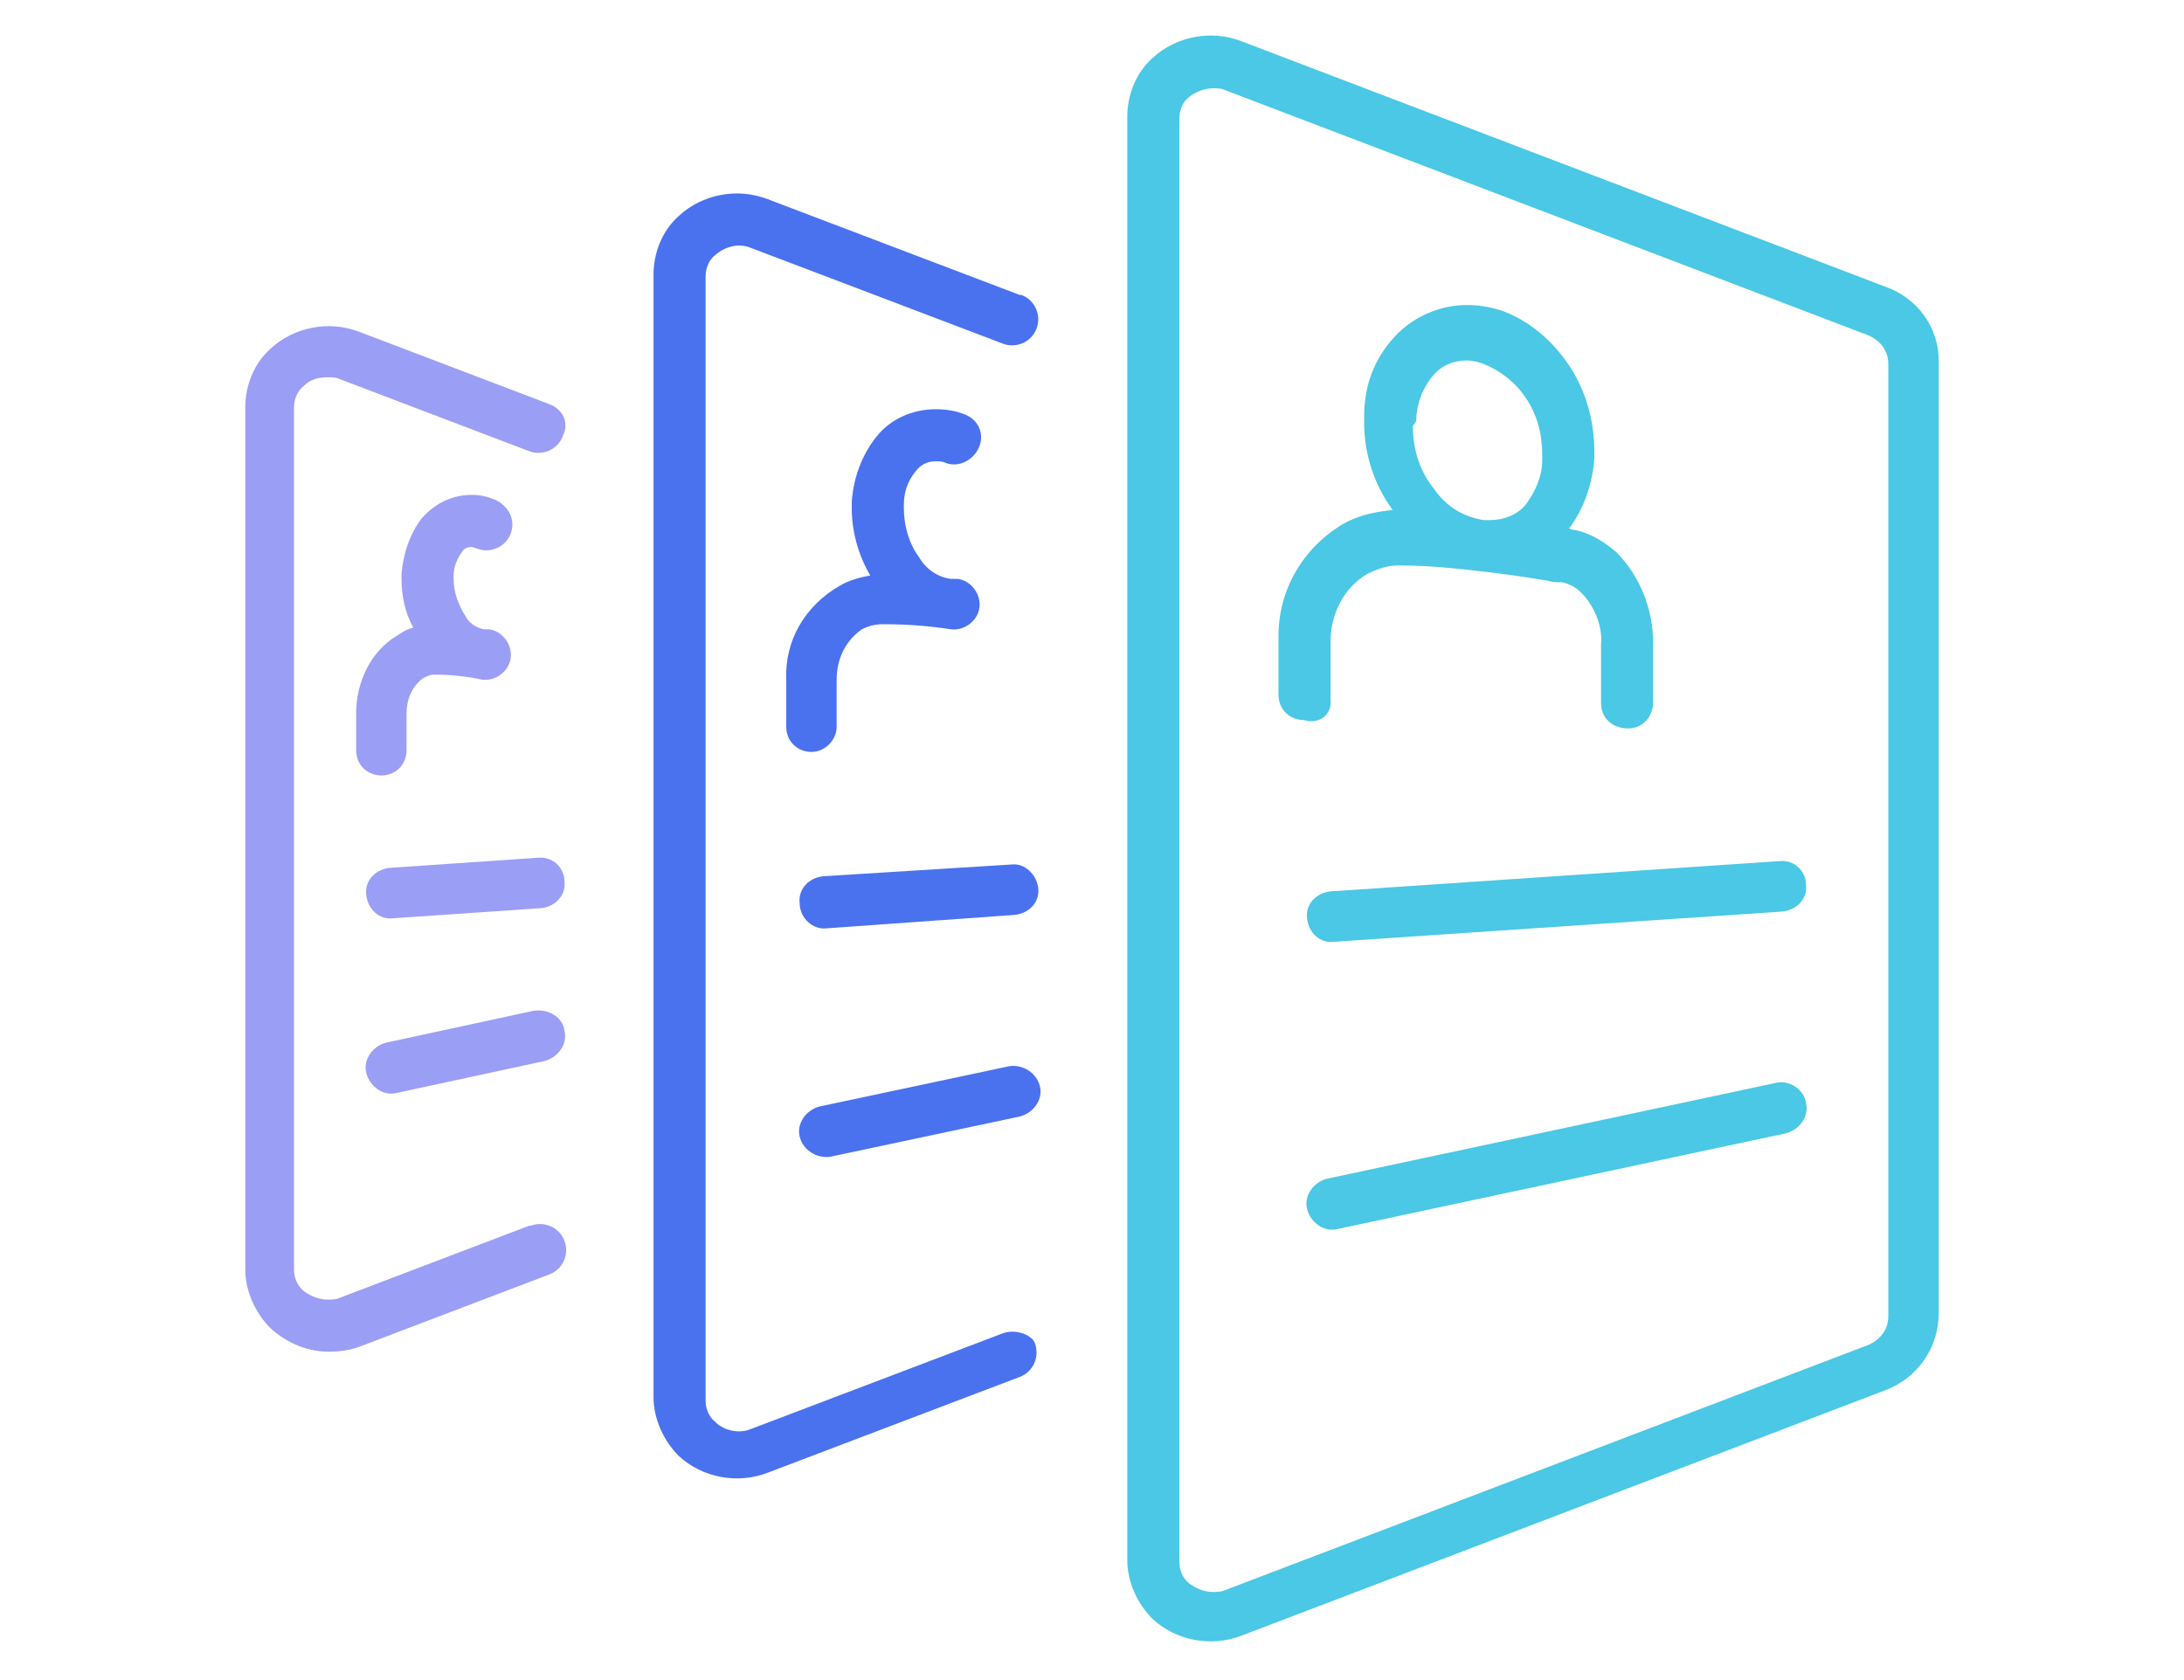 <?xml version="1.0" encoding="utf-8"?>
<!-- Generator: Adobe Illustrator 27.0.1, SVG Export Plug-In . SVG Version: 6.00 Build 0)  -->
<svg version="1.1" id="レイヤー_1" xmlns="http://www.w3.org/2000/svg" xmlns:xlink="http://www.w3.org/1999/xlink" x="0px"
	 y="0px" viewBox="0 0 130 100" style="enable-background:new 0 0 130 100;" xml:space="preserve">
<style type="text/css">
	.st0{fill:#4AC8E5;}
	.st1{fill:#4A72EE;}
	.st2{fill:#9B9EF5;}
</style>
<g id="グループ_44" transform="translate(-505 -5863.844)">
	<g id="グループ_43">
		<path id="パス_57" class="st0" d="M617.2,5880.9l-38.3-14.6c-1.8-0.7-3.9-0.3-5.3,1c-1,0.9-1.5,2.2-1.5,3.5v85.9
			c0,1.3,0.6,2.6,1.5,3.5c1.4,1.3,3.5,1.7,5.3,1l38.3-14.6c1.9-0.7,3.2-2.5,3.2-4.6v-56.7C620.4,5883.4,619.2,5881.6,617.2,5880.9z
			 M617.4,5913.8v28.4c0,0.8-0.5,1.4-1.2,1.7l-38.3,14.6c-0.2,0.1-0.5,0.1-0.7,0.1c-0.5,0-1-0.2-1.4-0.5c-0.4-0.3-0.6-0.8-0.6-1.3
			v-85.9c0-0.5,0.2-1,0.6-1.3c0.4-0.3,0.9-0.5,1.4-0.5c0.3,0,0.5,0,0.7,0.1l38.3,14.6c0.7,0.3,1.2,0.9,1.2,1.7L617.4,5913.8z"/>
		<path id="パス_58" class="st0" d="M584.2,5905.5l0-3.5l0,0c0-1.6,0.8-3.2,2.2-4c0.6-0.3,1.2-0.5,1.8-0.5h0.1h0.1h0
			c1.7,0,3.5,0.2,5.2,0.4c1.7,0.2,2.8,0.4,3.5,0.5c0.3,0.1,0.6,0.1,0.7,0.1l0.1,0l0,0l0,0l0.1,0c0.4,0.1,0.8,0.3,1.1,0.6
			c0.8,0.8,1.3,2,1.2,3.1l0,3.5c0,0.9,0.7,1.5,1.6,1.5s1.5-0.7,1.5-1.6l0,0l0,0l0-3.5c0-2-0.8-4-2.2-5.4c-0.7-0.6-1.5-1.1-2.4-1.3
			l0,0c0,0-0.2,0-0.4-0.1c0.9-1.2,1.4-2.7,1.5-4.2l-1.5-0.1l1.5,0.1l0-0.4c0-1.8-0.5-3.6-1.5-5.1c-1-1.5-2.4-2.7-4.1-3.3
			c-0.7-0.2-1.3-0.3-2-0.3c-1.6,0-3.2,0.7-4.3,1.9c-1.2,1.3-1.8,2.9-1.8,4.7l0,0.4c0,1.9,0.6,3.7,1.7,5.2c-1,0.1-2,0.3-2.9,0.8
			c-2.4,1.4-3.9,3.9-3.9,6.7v0l0,0l0,3.5c0,0.9,0.7,1.5,1.5,1.5C583.6,5907,584.3,5906.3,584.2,5905.5L584.2,5905.5L584.2,5905.5z
			 M589.3,5888.9L589.3,5888.9c0-1,0.4-2,1-2.7c0.5-0.6,1.2-0.9,2-0.9c0.4,0,0.7,0.1,1,0.2c1,0.4,1.9,1.1,2.5,2c0.7,1,1,2.2,1,3.4
			l0,0.3c0,1-0.4,1.9-1,2.7c-0.5,0.6-1.3,0.9-2.1,0.9l-0.4,0c-1.2-0.2-2.2-0.8-2.9-1.8c-0.9-1.1-1.3-2.4-1.3-3.8L589.3,5888.9z"/>
		<path id="パス_62" class="st0" d="M610.9,5915.1l-26.7,1.8c-0.9,0.1-1.5,0.8-1.4,1.6c0.1,0.9,0.8,1.5,1.6,1.4l26.7-1.8
			c0.9-0.1,1.5-0.8,1.4-1.6C612.5,5915.7,611.8,5915,610.9,5915.1L610.9,5915.1z"/>
		<path id="パス_63" class="st0" d="M610.7,5928.3L584,5934c-0.8,0.2-1.4,1-1.2,1.8s1,1.4,1.8,1.2c0,0,0,0,0,0l26.7-5.7
			c0.8-0.2,1.4-1,1.2-1.8C612.4,5928.7,611.5,5928.1,610.7,5928.3z"/>
	</g>
	<g id="グループ_42">
		<path id="パス_60" class="st1" d="M564.7,5943.2l-15,5.7c-0.7,0.3-1.6,0.1-2.1-0.4c-0.4-0.3-0.6-0.8-0.6-1.3v-66.9
			c0-0.5,0.2-1,0.6-1.3c0.6-0.5,1.4-0.7,2.1-0.4l15,5.7c0.8,0.3,1.7-0.1,2-0.9s-0.1-1.7-0.9-2c0,0,0,0-0.1,0l0,0l-15-5.7
			c-1.8-0.7-3.9-0.3-5.3,1c-1,0.9-1.5,2.2-1.5,3.5v66.8c0,1.3,0.6,2.6,1.5,3.5c1.4,1.3,3.5,1.7,5.3,1l15-5.7c0.8-0.3,1.2-1.2,0.9-2
			C566.5,5943.4,565.6,5942.9,564.7,5943.2C564.8,5943.2,564.7,5943.2,564.7,5943.2L564.7,5943.2z"/>
		<path id="パス_64" class="st1" d="M551.8,5904.3v2.8c0,0.9,0.7,1.5,1.5,1.5s1.5-0.7,1.5-1.5l0,0v-2.8l0,0l0,0
			c0-1.2,0.5-2.3,1.5-3c0.4-0.2,0.8-0.3,1.2-0.3h0.1h0.1c1.3,0,2.6,0.1,3.9,0.3c0.8,0.1,1.6-0.5,1.7-1.3s-0.5-1.6-1.3-1.7l0,0l0,0
			c-0.2,0-0.3,0-0.4,0c0,0,0,0,0,0c-0.8-0.1-1.5-0.6-1.9-1.3c-0.6-0.8-0.9-1.9-0.9-2.9l0-0.2l0,0c0-0.7,0.2-1.4,0.7-2
			c0.3-0.4,0.7-0.6,1.2-0.6c0.2,0,0.4,0,0.6,0.1c0.8,0.3,1.7-0.2,2-1c0.3-0.8-0.1-1.6-0.9-1.9c-0.5-0.2-1.1-0.3-1.7-0.3
			c-1.4,0-2.7,0.6-3.5,1.6c-0.9,1.1-1.4,2.5-1.5,3.9l0,0.4c0,1.4,0.4,2.8,1.1,4c-0.6,0.1-1.3,0.3-1.8,0.6
			C552.9,5899.9,551.7,5902,551.8,5904.3L551.8,5904.3L551.8,5904.3L551.8,5904.3L551.8,5904.3L551.8,5904.3z"/>
		<path id="パス_66" class="st1" d="M554.2,5919.1l11.2-0.8c0.9-0.1,1.5-0.8,1.4-1.6s-0.8-1.5-1.6-1.4L554,5916
			c-0.9,0.1-1.5,0.8-1.4,1.6C552.6,5918.5,553.4,5919.2,554.2,5919.1z"/>
		<path id="パス_67" class="st1" d="M565.1,5927.3l-11.3,2.4c-0.8,0.2-1.4,1-1.2,1.8c0.2,0.8,1,1.3,1.8,1.2l11.3-2.4
			c0.8-0.2,1.4-1,1.2-1.8C566.7,5927.7,565.9,5927.2,565.1,5927.3z"/>
	</g>
	<g id="グループ_41">
		<path id="パス_61" class="st2" d="M537.7,5887.9l-11.3-4.3c-1.8-0.7-3.9-0.3-5.3,1c-1,0.9-1.5,2.2-1.5,3.5v51.3
			c0,1.3,0.6,2.6,1.5,3.5c1,0.9,2.2,1.4,3.5,1.4c0.6,0,1.3-0.1,1.8-0.3l11.3-4.3c0.8-0.3,1.2-1.2,0.9-2c-0.3-0.8-1.2-1.2-2-0.9
			c0,0,0,0-0.1,0l-11.3,4.3c-0.2,0.1-0.5,0.1-0.7,0.1c-0.5,0-1-0.2-1.4-0.5c-0.4-0.3-0.6-0.8-0.6-1.3v-51.3c0-0.5,0.2-1,0.6-1.3
			c0.4-0.4,0.9-0.5,1.4-0.5c0.3,0,0.5,0,0.7,0.1l11.3,4.3c0.8,0.3,1.7-0.1,2-0.9C538.9,5889,538.5,5888.2,537.7,5887.9L537.7,5887.9
			z"/>
		<path id="パス_68" class="st2" d="M526.2,5906.3v2.2c0,0.9,0.7,1.5,1.5,1.5c0.9,0,1.5-0.7,1.5-1.5l0,0v-2.2l0,0
			c0-0.8,0.3-1.6,1-2.1c0.2-0.1,0.4-0.2,0.6-0.2h0.1c0.9,0,1.9,0.1,2.8,0.3c0.8,0.1,1.6-0.5,1.7-1.3c0.1-0.8-0.5-1.6-1.3-1.7l0,0
			c-0.1,0-0.2,0-0.3,0c0,0,0,0,0,0c-0.5-0.1-0.9-0.4-1.1-0.8c-0.4-0.6-0.7-1.4-0.7-2.2v-0.2v0c0-0.5,0.2-1,0.5-1.4
			c0.1-0.2,0.3-0.3,0.6-0.3l0.3,0.1c0.8,0.3,1.7-0.1,2-0.9c0.3-0.8-0.1-1.6-0.9-2c-0.5-0.2-0.9-0.3-1.4-0.3c-1.2,0-2.2,0.5-3,1.4
			c-0.7,0.9-1.1,2.1-1.2,3.3l0,0.3c0,1,0.2,2,0.7,2.9c-0.4,0.1-0.7,0.3-1,0.5C527.1,5902.6,526.2,5904.4,526.2,5906.3L526.2,5906.3
			L526.2,5906.3L526.2,5906.3L526.2,5906.3L526.2,5906.3z"/>
		<path id="パス_70" class="st2" d="M537,5914.9l-8.8,0.6c-0.9,0.1-1.5,0.8-1.4,1.6c0.1,0.9,0.8,1.5,1.6,1.4l8.8-0.6
			c0.9-0.1,1.5-0.8,1.4-1.6C538.6,5915.5,537.9,5914.8,537,5914.9L537,5914.9z"/>
		<path id="パス_71" class="st2" d="M536.8,5924l-8.8,1.9c-0.8,0.2-1.4,1-1.2,1.8c0.2,0.8,1,1.4,1.8,1.2c0,0,0,0,0,0l8.8-1.9
			c0.8-0.2,1.4-1,1.2-1.8C538.5,5924.4,537.7,5923.9,536.8,5924L536.8,5924z"/>
	</g>
</g>
</svg>
